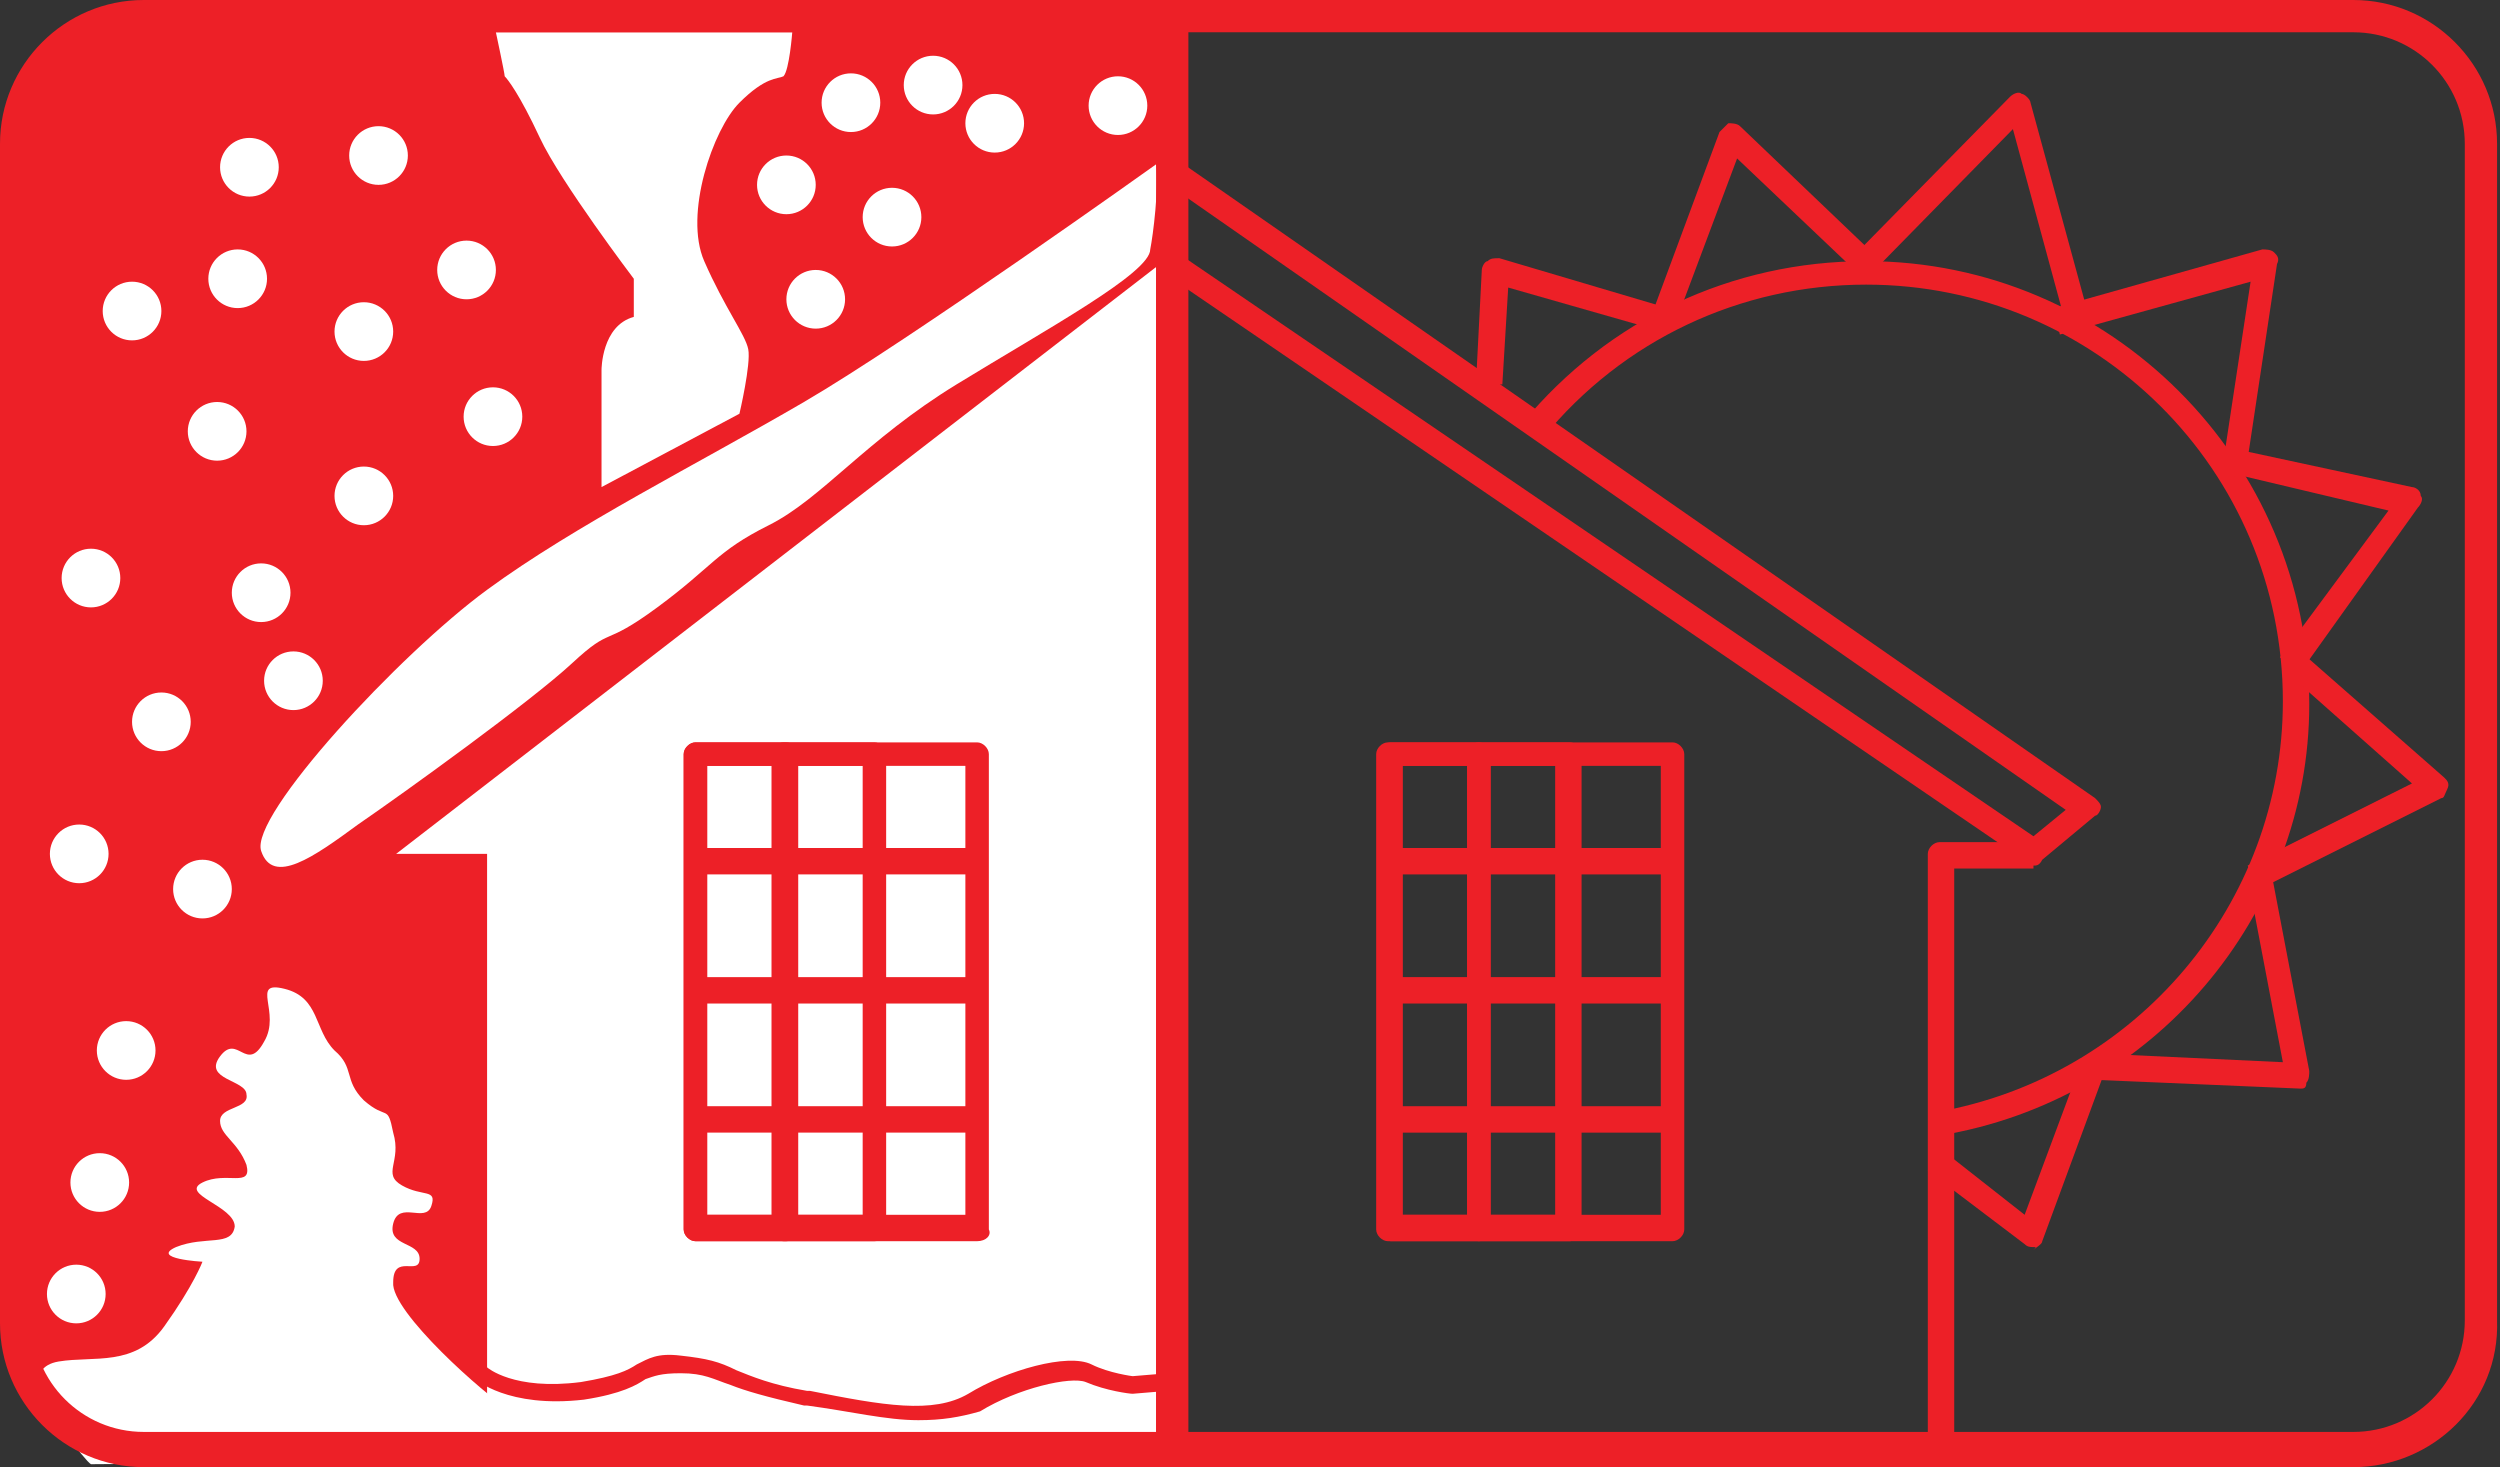 <svg xmlns="http://www.w3.org/2000/svg" xml:space="preserve" id="Слой_1" x="0" y="0" style="enable-background:new 0 0 85.2 50" version="1.1" viewBox="0 0 85.2 50"><rect x="0" y="0" width="85.2" height="50" fill="#333333" stroke="none"/><style type="text/css">.st0{fill:#ed2027}.st1{fill:#fff}</style><g id="_x31_3283"><path d="M39.9 49.4H4c-1.9 0-3.5-1.5-3.5-3.5V4C.5 2.1 2 .5 4 .5h35.8v48.9z" class="st0"/><path d="M13.5 29.1h3.1v20.3l22.8.3V9.1z" class="st1"/><g><path d="M33.3 42.3h-9.6c-.2 0-.4-.2-.4-.4V25.7c0-.2.2-.4.4-.4h9.6c.2 0 .4.2.4.4v16.2c.1.2-.1.4-.4.4zm-9.2-.9h8.8V26.1h-8.8v15.3z" class="st0"/><path d="M26.8 42.3h-3.1c-.2 0-.4-.2-.4-.4V25.7c0-.2.2-.4.4-.4h3.1c.2 0 .4.2.4.4v16.2c0 .2-.2.4-.4.4zm-2.7-.9h2.2V26.1h-2.2v15.3z" class="st0"/><path d="M29.8 42.3h-3.1c-.2 0-.4-.2-.4-.4V25.7c0-.2.2-.4.4-.4h3.1c.2 0 .4.2.4.4v16.2c.1.2-.1.4-.4.4zm-2.6-.9h2.2V26.1h-2.2v15.3z" class="st0"/><path d="M24 28.9h9.2v.9H24zM24 33.3h9.2v.9H24zM24 37.7h9.2v.9H24z" class="st0"/></g><g><path d="M57 42.3h-9.6c-.2 0-.4-.2-.4-.4V25.7c0-.2.2-.4.4-.4H57c.2 0 .4.2.4.4v16.2c0 .2-.2.4-.4.4zm-9.2-.9h8.8V26.1h-8.8v15.3z" class="st0"/><path d="M50.4 42.3h-3.1c-.2 0-.4-.2-.4-.4V25.7c0-.2.2-.4.4-.4h3.1c.2 0 .4.2.4.4v16.2c0 .2-.2.4-.4.4zm-2.6-.9H50V26.1h-2.2v15.3z" class="st0"/><path d="M53.5 42.3h-3.1c-.2 0-.4-.2-.4-.4V25.7c0-.2.2-.4.4-.4h3.1c.2 0 .4.2.4.4v16.2c0 .2-.2.4-.4.4zm-2.7-.9H53V26.1h-2.2v15.3z" class="st0"/><path d="M47.6 28.9h9.2v.9h-9.2zM47.6 33.3h9.2v.9h-9.2zM47.6 37.7h9.2v.9h-9.2z" class="st0"/></g><path d="M69.3 29.5c-.1 0-.2 0-.2-.1l-29.3-20c-.1-.1-.2-.2-.2-.4V5.9c0-.2.1-.3.2-.4.1-.1.3-.1.4 0l31.2 21.7c.1.1.2.2.2.3 0 .1-.1.3-.2.3l-1.8 1.5c-.1.2-.2.2-.3.2zM40.4 8.8l28.9 19.7 1.1-.9-30-20.9v2.1z" class="st0"/><path d="M66.6 49.4h-.9V29.1c0-.2.2-.4.4-.4h3.2v.9h-2.7v19.8z" class="st0"/><path d="m66.1 38.7-.1-.8c6.8-1.2 11.8-7.1 11.8-14 0-7.9-6.4-14.2-14.2-14.2-4.3 0-8.3 1.9-11 5.2l-.7-.5c2.9-3.5 7.1-5.5 11.7-5.5 8.3 0 15.1 6.8 15.1 15.1 0 7.2-5.3 13.5-12.6 14.7z" class="st0"/><g><path d="m70.5 11.4-1.9-7-5.1 5.2-.6-.6 5.6-5.7c.1-.1.3-.2.4-.1.1 0 .3.2.3.3l2.1 7.7-.8.2z" class="st0"/></g><g><path d="m57.1 11-.8-.3 2.3-6.2.3-.3c.1 0 .3 0 .4.1l4.5 4.3-.6.6-4-3.8-2.1 5.6z" class="st0"/></g><g><path d="M51.2 13.1h-.9l.2-3.9c0-.1.1-.3.2-.3.1-.1.2-.1.4-.1l5.4 1.6-.2.8-4.9-1.4-.2 3.3z" class="st0"/></g><g><path d="m76.5 16.3-.8-.1 1-6.6-6.5 1.8-.2-.9 7.1-2c.1 0 .3 0 .4.1.1.1.2.2.1.4l-1.1 7.3z" class="st0"/></g><g><path d="m78.4 22.9-.7-.5 3.7-5-5.9-1.4.2-.8 6.5 1.4c.1 0 .3.1.3.3.1.1 0 .3-.1.4l-4 5.6z" class="st0"/></g><g><path d="m77 30.3-.4-.8 5.6-2.8-4.4-3.9.6-.6 4.9 4.3c.1.1.2.2.1.4s-.1.3-.2.3L77 30.3z" class="st0"/></g><g><path d="m78.4 37.1-7-.3v-.9l6.4.3-1.2-6.3.8-.2 1.3 6.8c0 .1 0 .3-.1.4 0 .2-.1.2-.2.2z" class="st0"/></g><g><path d="M69.3 42.5c-.1 0-.2 0-.3-.1l-3.3-2.5.5-.7 2.8 2.2 1.9-5.1.8.3-2.1 5.7c0 .1-.2.2-.3.3.1-.1.1-.1 0-.1z" class="st0"/></g><path d="M39.4 5.6s-8.4 6-12 8.1-7.8 4.2-10.8 6.4-8.1 7.7-7.7 8.9c.4 1.2 1.8.2 3.3-.9 1.6-1.1 5.9-4.2 7.3-5.5 1.4-1.3 1-.5 2.9-1.9s2-1.9 3.8-2.8c1.8-.9 3.3-2.9 6.4-4.8 3.1-1.9 6.6-3.8 6.6-4.6.1-.5.3-2.1.2-2.9z" class="st1"/><path d="M31.3 48.4c-1.1 0-2.3-.3-3.8-.5h-.1c-1.3-.3-2-.5-2.5-.7-.6-.2-.9-.4-1.7-.4-.7 0-.9.1-1.2.2-.3.2-.8.5-2.1.7-2.6.3-3.7-.7-3.7-.7l.4-.4-.2.2.2-.2s.9.8 3.2.5c1.2-.2 1.6-.4 1.9-.6.4-.2.7-.4 1.5-.3.9.1 1.3.2 1.9.5.5.2 1.2.5 2.4.7h.1c2.5.5 4.2.8 5.4.1 1.3-.8 3.4-1.4 4.2-1 .6.3 1.4.4 1.4.4l1.2-.1v.6l-1.2.1c-.1 0-.9-.1-1.6-.4-.5-.2-2.3.2-3.6 1-.7.2-1.3.3-2.1.3z" class="st0"/><circle cx="38.1" cy="3.6" r="1" class="st1"/><circle cx="33.9" cy="4.2" r="1" class="st1"/><circle cx="30.4" cy="7.4" r="1" class="st1"/><circle cx="26.8" cy="6.3" r="1" class="st1"/><circle cx="29" cy="3.5" r="1" class="st1"/><circle cx="31.8" cy="2.9" r="1" class="st1"/><circle cx="27.8" cy="10.2" r="1" class="st1"/><circle cx="15.9" cy="9.2" r="1" class="st1"/><circle cx="16.8" cy="14.2" r="1" class="st1"/><circle cx="12.4" cy="11.3" r="1" class="st1"/><circle cx="12.9" cy="5.3" r="1" class="st1"/><circle cx="4.5" cy="10.6" r="1" class="st1"/><circle cx="7.4" cy="14.7" r="1" class="st1"/><circle cx="8.9" cy="20.2" r="1" class="st1"/><circle cx="5.5" cy="24.6" r="1" class="st1"/><circle cx="10" cy="23.2" r="1" class="st1"/><circle cx="3.1" cy="19.7" r="1" class="st1"/><circle cx="2.7" cy="29.1" r="1" class="st1"/><circle cx="6.9" cy="30.3" r="1" class="st1"/><circle cx="4.3" cy="35.8" r="1" class="st1"/><circle cx="3.4" cy="40.3" r="1" class="st1"/><circle cx="2.6" cy="44.1" r="1" class="st1"/><circle cx="8.1" cy="9.5" r="1" class="st1"/><circle cx="8.5" cy="5.7" r="1" class="st1"/><circle cx="12.4" cy="16.9" r="1" class="st1"/><path d="M1.5 47.9s-.7-1.3.5-1.5 2.6.2 3.6-1.2S6.9 43 6.9 43s-1.8-.1-.9-.5c1-.4 1.9 0 2-.7 0-.7-1.9-1.1-1.1-1.5.8-.4 1.7.2 1.5-.6-.3-.8-.9-1-.9-1.5s1-.4.9-.9c0-.5-1.5-.5-.9-1.3s.9.6 1.5-.5c.6-1-.5-2.1.7-1.8s1 1.4 1.7 2.1c.7.6.3 1 1 1.7.8.7.8.1 1 1.1.3 1-.4 1.4.3 1.8.7.4 1.2.1 1 .7-.2.6-1.1-.2-1.3.6-.2.8.9.6.9 1.2s-.9-.2-.9.8c-.1 1 3.2 3.9 3.9 4.3.7.4-.5 1.8-.5 1.8s-13.4.1-13.7.1c-.2-.1-1.6-2-1.6-2zM20.5 16.6v-4s0-1.5 1.1-1.8V9.5s-2.5-3.3-3.2-4.8-1.1-2-1.2-2.1c0-.1-.3-1.5-.3-1.5H27s-.1 1.3-.3 1.5c-.2.1-.6 0-1.5.9S23.3 7.3 24 8.9c.7 1.6 1.4 2.5 1.5 3s-.3 2.2-.3 2.2l-4.7 2.5z" class="st1"/><path d="M80.2 50H4.9C2.2 50 0 47.8 0 45.1V4.9C0 2.2 2.2 0 4.9 0h75.3c2.7 0 4.9 2.2 4.9 4.9V45c.1 2.8-2.2 5-4.9 5zM4.9 1.1c-2.1 0-3.8 1.7-3.8 3.8V45c0 2.1 1.7 3.8 3.8 3.8h75.3c2.1 0 3.8-1.7 3.8-3.8V4.9c0-2.1-1.7-3.8-3.8-3.8H4.9z" class="st0"/><path d="M39.4.6h1.1v48.9h-1.1z" class="st0"/></g></svg>